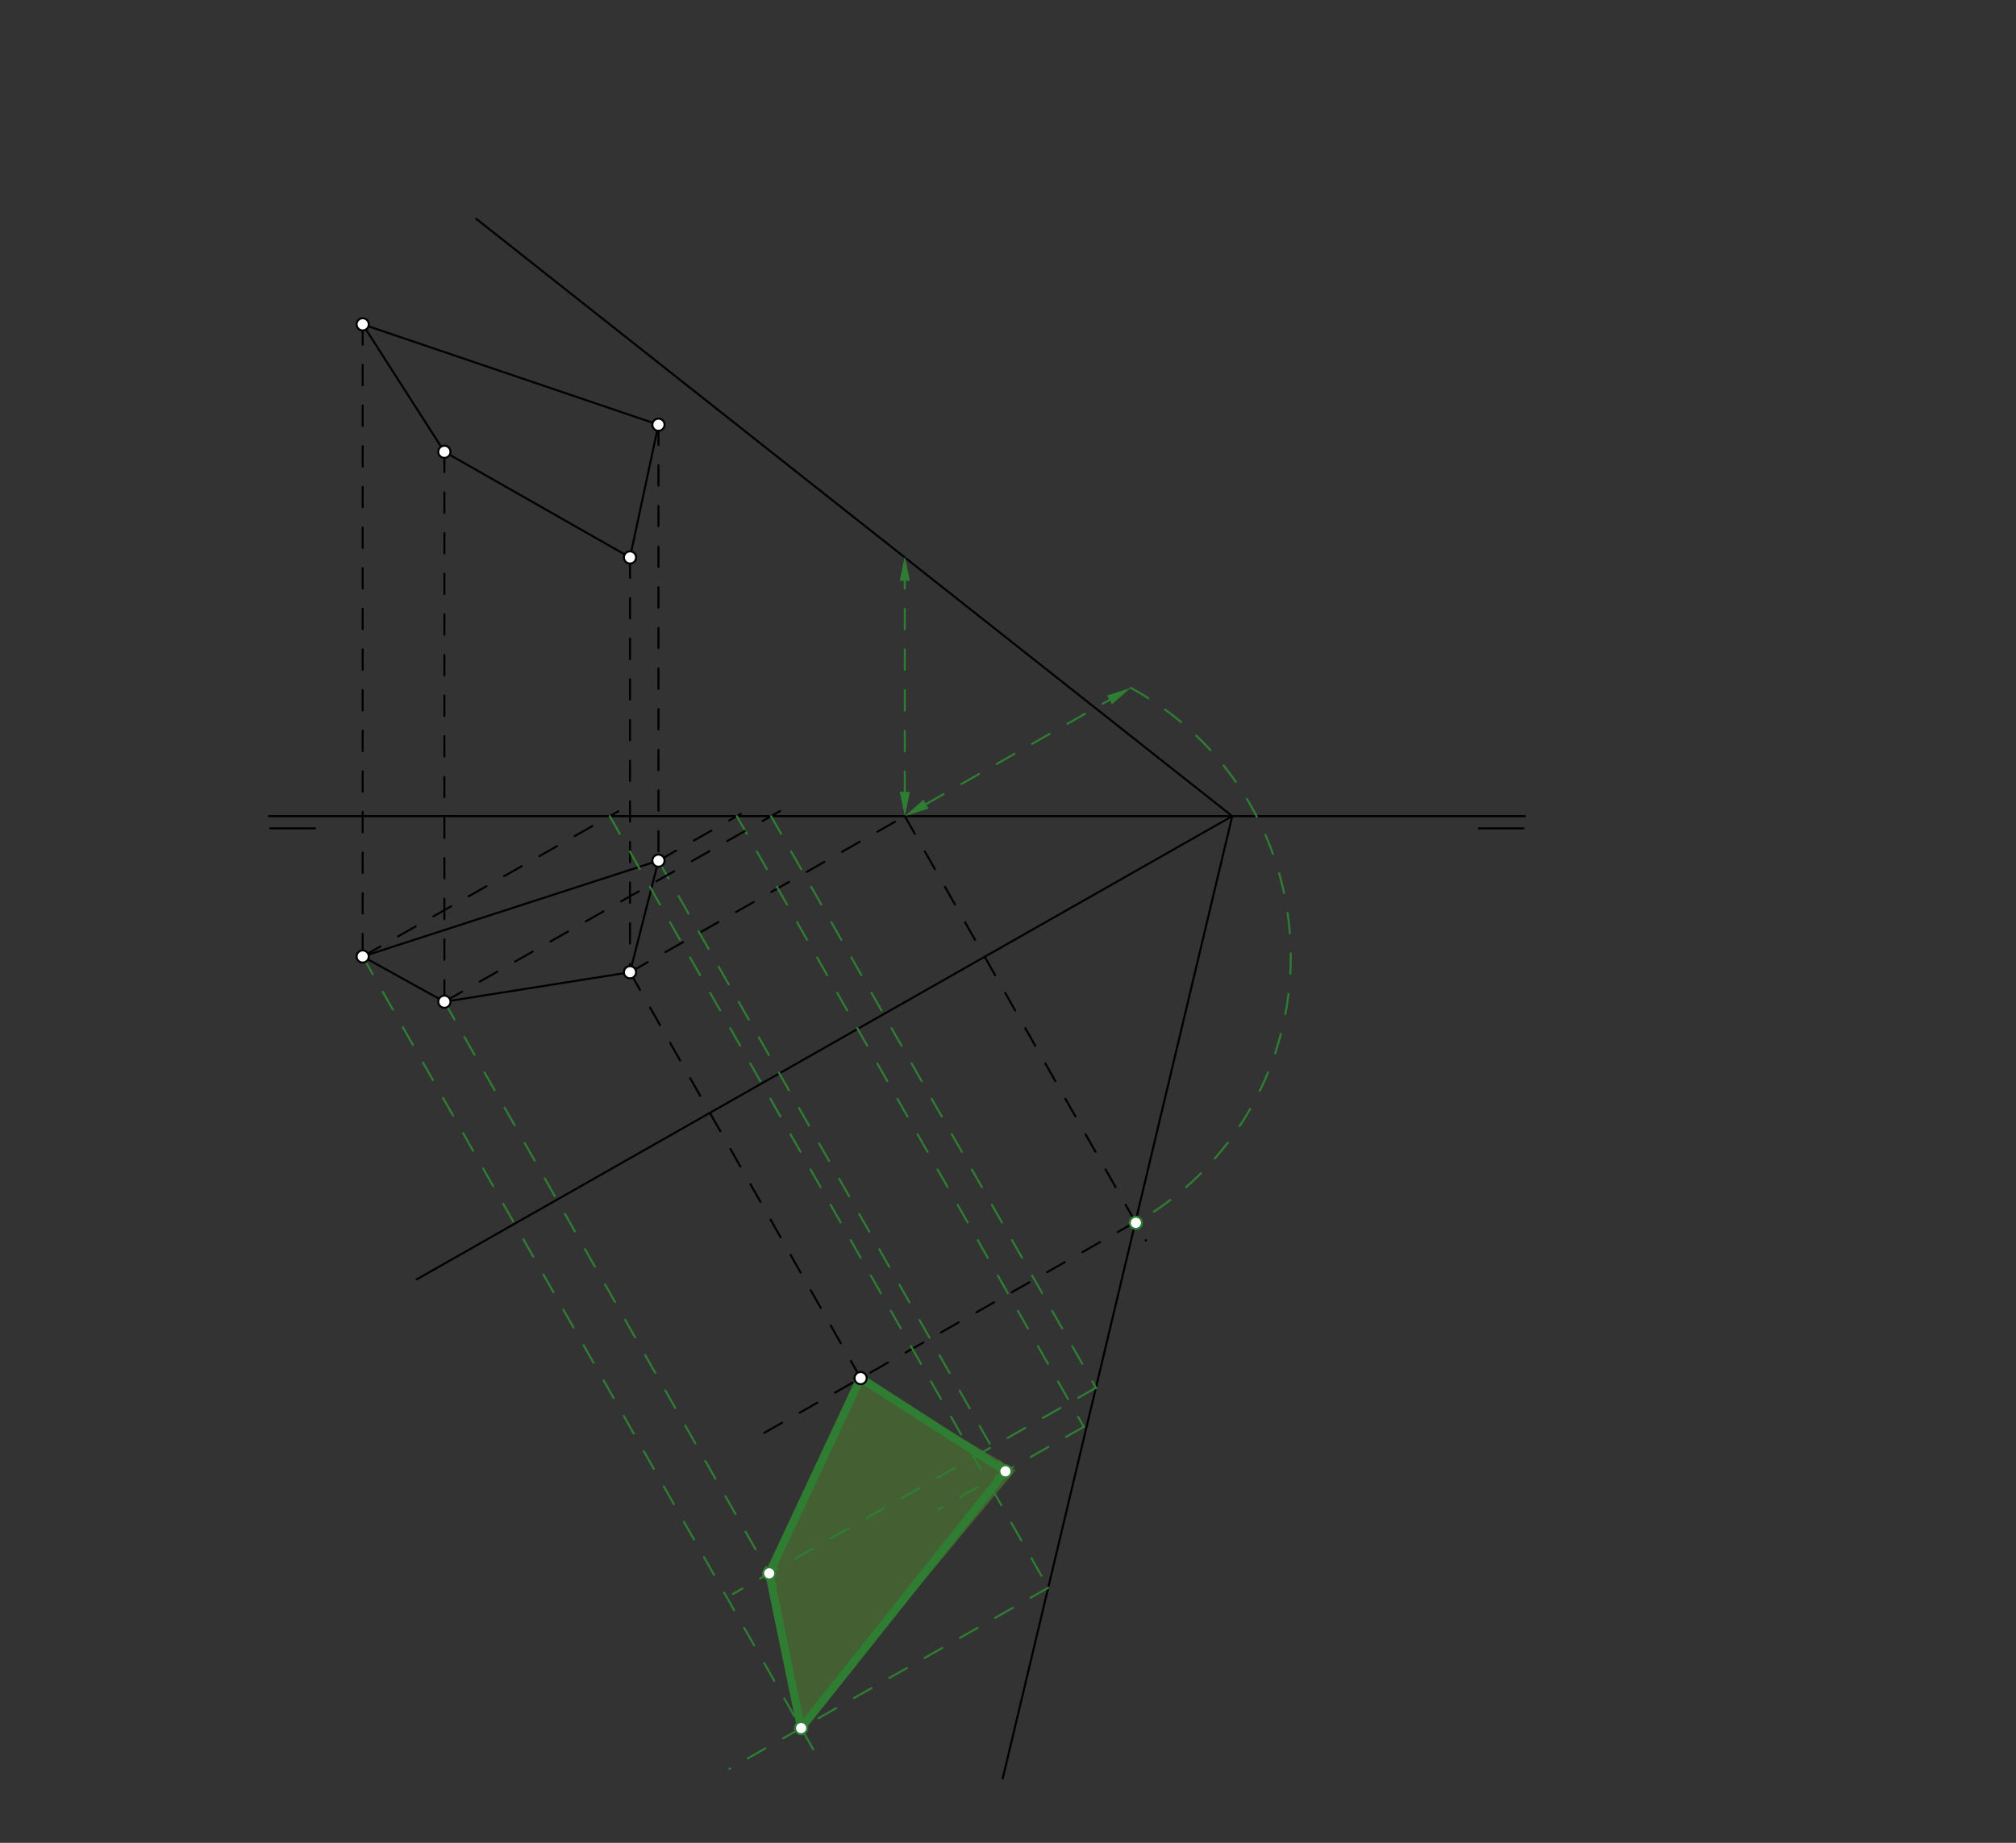 <svg xmlns="http://www.w3.org/2000/svg" class="svg--816" height="100%" preserveAspectRatio="xMidYMid meet" viewBox="0 0 992 907" width="100%"><rect x="0" y="0" width="992" height="907" fill="#333333" stroke="none"/><defs><marker id="marker-arrow" markerHeight="16" markerUnits="userSpaceOnUse" markerWidth="24" orient="auto-start-reverse" refX="24" refY="4" viewBox="0 0 24 8"><path d="M 0 0 L 24 4 L 0 8 z" stroke="inherit"></path></marker></defs><g class="aux-layer--949"></g><g class="main-layer--75a"><g class="element--733"><g fill="#558B2F" opacity="0.5"><path d="M 394.204 850.52 L 378.495 774.358 L 423.484 678.274 L 499.788 723.576 L 394.204 850.52 Z" stroke="none"></path></g></g><g class="element--733"><line stroke="#000000" stroke-dasharray="none" stroke-linecap="round" stroke-width="1" x1="132.333" x2="750.333" y1="401.698" y2="401.698"></line></g><g class="element--733"><line stroke="#000000" stroke-dasharray="none" stroke-linecap="round" stroke-width="1" x1="133" x2="155" y1="407.698" y2="407.698"></line></g><g class="element--733"><line stroke="#000000" stroke-dasharray="none" stroke-linecap="round" stroke-width="1" x1="727.667" x2="749.667" y1="407.698" y2="407.698"></line></g><g class="element--733"><line stroke="#000000" stroke-dasharray="none" stroke-linecap="round" stroke-width="1" x1="606.333" x2="205" y1="401.698" y2="629.698"></line></g><g class="element--733"><line stroke="#000000" stroke-dasharray="none" stroke-linecap="round" stroke-width="1" x1="606.333" x2="234.333" y1="401.698" y2="107.698"></line></g><g class="element--733"><line stroke="#000000" stroke-dasharray="none" stroke-linecap="round" stroke-width="1" x1="310" x2="324" y1="274.365" y2="209.031"></line></g><g class="element--733"><line stroke="#000000" stroke-dasharray="none" stroke-linecap="round" stroke-width="1" x1="324" x2="178.464" y1="209.031" y2="159.629"></line></g><g class="element--733"><line stroke="#000000" stroke-dasharray="none" stroke-linecap="round" stroke-width="1" x1="178.464" x2="218.667" y1="159.629" y2="222.365"></line></g><g class="element--733"><line stroke="#000000" stroke-dasharray="none" stroke-linecap="round" stroke-width="1" x1="218.667" x2="310" y1="222.365" y2="274.365"></line></g><g class="element--733"><line stroke="#000000" stroke-dasharray="none" stroke-linecap="round" stroke-width="1" x1="178.464" x2="324" y1="470.767" y2="423.599"></line></g><g class="element--733"><line stroke="#000000" stroke-dasharray="none" stroke-linecap="round" stroke-width="1" x1="324" x2="310" y1="423.599" y2="478.516"></line></g><g class="element--733"><line stroke="#000000" stroke-dasharray="none" stroke-linecap="round" stroke-width="1" x1="310" x2="218.667" y1="478.516" y2="493.024"></line></g><g class="element--733"><line stroke="#000000" stroke-dasharray="none" stroke-linecap="round" stroke-width="1" x1="218.667" x2="178.464" y1="493.024" y2="470.767"></line></g><g class="element--733"><line stroke="#000000" stroke-dasharray="10" stroke-linecap="round" stroke-width="1" x1="178.464" x2="178.464" y1="159.629" y2="470.767"></line></g><g class="element--733"><line stroke="#000000" stroke-dasharray="10" stroke-linecap="round" stroke-width="1" x1="218.667" x2="218.667" y1="222.365" y2="493.024"></line></g><g class="element--733"><line stroke="#000000" stroke-dasharray="10" stroke-linecap="round" stroke-width="1" x1="310" x2="310" y1="274.365" y2="478.516"></line></g><g class="element--733"><line stroke="#000000" stroke-dasharray="10" stroke-linecap="round" stroke-width="1" x1="324" x2="324" y1="209.031" y2="423.599"></line></g><g class="element--733"><line stroke="#000000" stroke-dasharray="10" stroke-linecap="round" stroke-width="1" x1="310" x2="450.809" y1="478.516" y2="398.522"></line></g><g class="element--733"><line stroke="#2E7D32" stroke-dasharray="10" stroke-linecap="round" stroke-width="1" x1="445.218" x2="445.218" y1="389.698" y2="285.852"></line><path d="M445.218,401.698 l12,2.5 l0,-5 z" fill="#2E7D32" stroke="#2E7D32" stroke-width="0" transform="rotate(270, 445.218, 401.698)"></path><path d="M445.218,273.852 l12,2.5 l0,-5 z" fill="#2E7D32" stroke="#2E7D32" stroke-width="0" transform="rotate(90, 445.218, 273.852)"></path></g><g class="element--733"><line stroke="#2E7D32" stroke-dasharray="10" stroke-linecap="round" stroke-width="1" x1="455.652" x2="545.943" y1="395.77" y2="344.475"></line><path d="M445.218,401.698 l12,2.5 l0,-5 z" fill="#2E7D32" stroke="#2E7D32" stroke-width="0" transform="rotate(330.399, 445.218, 401.698)"></path><path d="M556.377,338.547 l12,2.5 l0,-5 z" fill="#2E7D32" stroke="#2E7D32" stroke-width="0" transform="rotate(150.399, 556.377, 338.547)"></path></g><g class="element--733"><line stroke="#000000" stroke-dasharray="10" stroke-linecap="round" stroke-width="1" x1="445.218" x2="563.855" y1="401.698" y2="610.528"></line></g><g class="element--733"><path d="M 556.377 338.547 A 150.593 150.593 0 0 1 558.916 601.834" fill="none" stroke="#2E7D32" stroke-dasharray="10" stroke-linecap="round" stroke-width="1"></path></g><g class="element--733"><line stroke="#000000" stroke-dasharray="none" stroke-linecap="round" stroke-width="1" x1="606.333" x2="558.701" y1="401.698" y2="601.456"></line></g><g class="element--733"><line stroke="#000000" stroke-dasharray="none" stroke-linecap="round" stroke-width="1" x1="558.701" x2="493.386" y1="601.456" y2="875.374"></line></g><g class="element--733"><line stroke="#000000" stroke-dasharray="10" stroke-linecap="round" stroke-width="1" x1="558.701" x2="370.035" y1="601.456" y2="708.638"></line></g><g class="element--733"><line stroke="#000000" stroke-dasharray="10" stroke-linecap="round" stroke-width="1" x1="310" x2="423.484" y1="478.516" y2="678.274"></line></g><g class="element--733"><line stroke="#000000" stroke-dasharray="10" stroke-linecap="round" stroke-width="1" x1="324" x2="364.548" y1="423.599" y2="400.563"></line></g><g class="element--733"><line stroke="#2E7D32" stroke-dasharray="10" stroke-linecap="round" stroke-width="1" x1="362.551" x2="533.295" y1="401.698" y2="702.248"></line></g><g class="element--733"><line stroke="#2E7D32" stroke-dasharray="10" stroke-linecap="round" stroke-width="1" x1="533.295" x2="461.709" y1="702.248" y2="742.916"></line></g><g class="element--733"><line stroke="#2E7D32" stroke-dasharray="10" stroke-linecap="round" stroke-width="1" x1="324" x2="494.744" y1="423.599" y2="724.149"></line></g><g class="element--733"><line stroke="#000000" stroke-dasharray="10" stroke-linecap="round" stroke-width="1" x1="218.667" x2="387.13" y1="493.024" y2="397.319"></line></g><g class="element--733"><line stroke="#2E7D32" stroke-dasharray="10" stroke-linecap="round" stroke-width="1" x1="379.422" x2="539.346" y1="401.698" y2="683.201"></line></g><g class="element--733"><line stroke="#2E7D32" stroke-dasharray="10" stroke-linecap="round" stroke-width="1" x1="539.25" x2="360.599" y1="683.032" y2="784.525"></line></g><g class="element--733"><line stroke="#2E7D32" stroke-dasharray="10" stroke-linecap="round" stroke-width="1" x1="218.667" x2="386.127" y1="493.024" y2="787.793"></line></g><g class="element--733"><line stroke="#000000" stroke-dasharray="10" stroke-linecap="round" stroke-width="1" x1="178.464" x2="304.271" y1="470.767" y2="399.296"></line></g><g class="element--733"><line stroke="#2E7D32" stroke-dasharray="10" stroke-linecap="round" stroke-width="1" x1="300.042" x2="515.911" y1="401.698" y2="781.677"></line></g><g class="element--733"><line stroke="#2E7D32" stroke-dasharray="10" stroke-linecap="round" stroke-width="1" x1="515.782" x2="358.918" y1="781.451" y2="870.566"></line></g><g class="element--733"><line stroke="#2E7D32" stroke-dasharray="10" stroke-linecap="round" stroke-width="1" x1="178.464" x2="400.188" y1="470.767" y2="861.054"></line></g><g class="element--733"><line stroke="#2E7D32" stroke-dasharray="none" stroke-linecap="round" stroke-width="4" x1="394.204" x2="378.495" y1="850.52" y2="774.358"></line></g><g class="element--733"><line stroke="#2E7D32" stroke-dasharray="none" stroke-linecap="round" stroke-width="4" x1="378.495" x2="423.484" y1="774.358" y2="678.274"></line></g><g class="element--733"><line stroke="#2E7D32" stroke-dasharray="none" stroke-linecap="round" stroke-width="4" x1="423.484" x2="494.744" y1="678.274" y2="724.149"></line></g><g class="element--733"><line stroke="#2E7D32" stroke-dasharray="none" stroke-linecap="round" stroke-width="4" x1="494.744" x2="394.204" y1="724.149" y2="850.52"></line></g><g class="element--733"><circle cx="178.464" cy="470.767" r="3" stroke="#000000" stroke-width="1" fill="#ffffff"></circle>}</g><g class="element--733"><circle cx="218.667" cy="493.024" r="3" stroke="#000000" stroke-width="1" fill="#ffffff"></circle>}</g><g class="element--733"><circle cx="324" cy="423.599" r="3" stroke="#000000" stroke-width="1" fill="#ffffff"></circle>}</g><g class="element--733"><circle cx="310" cy="478.516" r="3" stroke="#000000" stroke-width="1" fill="#ffffff"></circle>}</g><g class="element--733"><circle cx="178.464" cy="159.629" r="3" stroke="#000000" stroke-width="1" fill="#ffffff"></circle>}</g><g class="element--733"><circle cx="218.667" cy="222.365" r="3" stroke="#000000" stroke-width="1" fill="#ffffff"></circle>}</g><g class="element--733"><circle cx="324" cy="209.031" r="3" stroke="#000000" stroke-width="1" fill="#ffffff"></circle>}</g><g class="element--733"><circle cx="310" cy="274.365" r="3" stroke="#000000" stroke-width="1" fill="#ffffff"></circle>}</g><g class="element--733"><circle cx="558.916" cy="601.834" r="3" stroke="#2E7D32" stroke-width="1" fill="#ffffff"></circle>}</g><g class="element--733"><circle cx="423.484" cy="678.274" r="3" stroke="#000000" stroke-width="1" fill="#ffffff"></circle>}</g><g class="element--733"><circle cx="494.744" cy="724.149" r="3" stroke="#2E7D32" stroke-width="1" fill="#ffffff"></circle>}</g><g class="element--733"><circle cx="378.495" cy="774.358" r="3" stroke="#2E7D32" stroke-width="1" fill="#ffffff"></circle>}</g><g class="element--733"><circle cx="394.204" cy="850.52" r="3" stroke="#2E7D32" stroke-width="1" fill="#ffffff"></circle>}</g></g><g class="snaps-layer--ac6"></g><g class="temp-layer--52d"></g></svg>